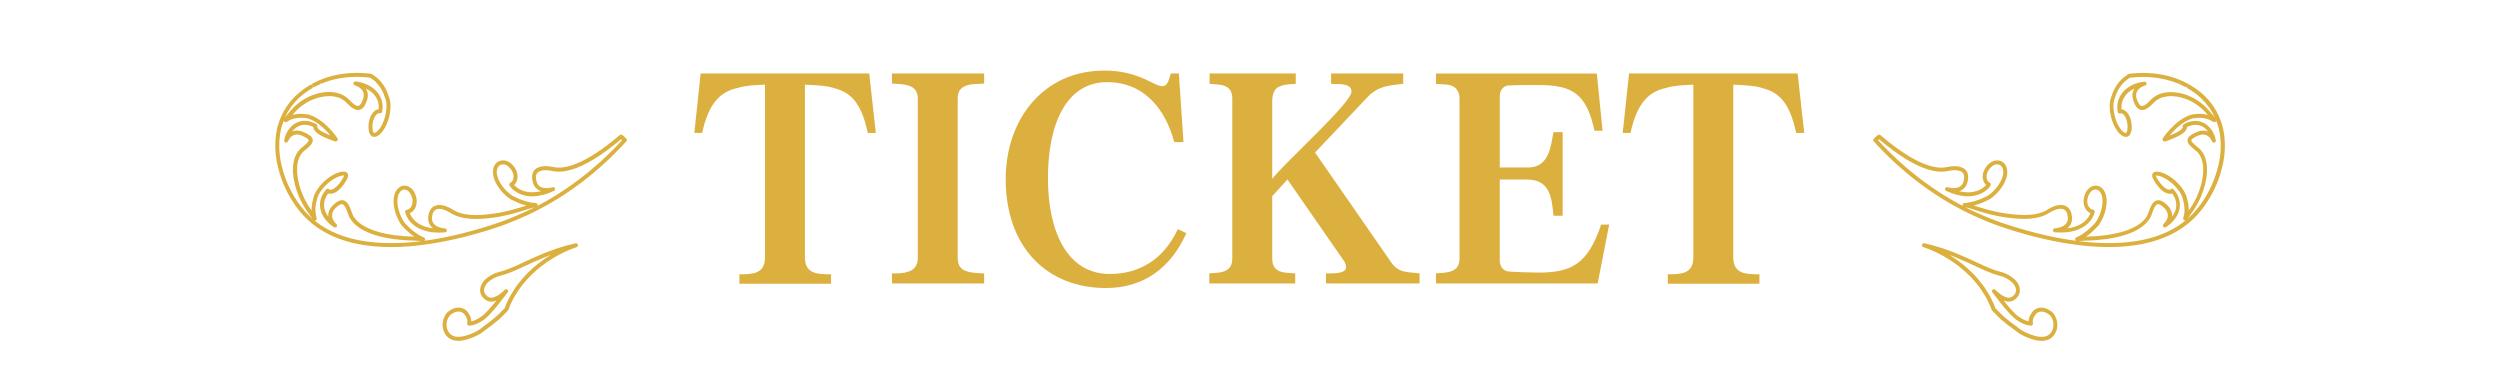 <?xml version="1.0" encoding="utf-8"?>
<!-- Generator: Adobe Illustrator 26.0.3, SVG Export Plug-In . SVG Version: 6.00 Build 0)  -->
<svg version="1.1" xmlns="http://www.w3.org/2000/svg" xmlns:xlink="http://www.w3.org/1999/xlink" x="0px" y="0px"
	 viewBox="0 0 631 93.77" style="enable-background:new 0 0 631 93.77;" xml:space="preserve">
<style type="text/css">
	.st0{opacity:0.44;fill:#1A1A1A;}
	.st1{fill:#DCB03E;}
	.st2{fill:#E0B852;}
</style>
<g id="レイヤー_1">
</g>
<g id="レイヤー_2">
	<g>
		<g>
			<path class="st1" d="M532.25,62.36c-3.09,0-6.4-0.27-9.98-0.82l-1.19-0.19c-3.21-0.54-6.47-1.28-9.96-2.25
				c-1.55-0.44-3.07-0.88-4.55-1.38l-2.22-0.74l-2.21-0.84c-3.23-1.29-6.02-2.6-8.54-4.01l-0.27-0.14c-0.27-0.14-0.54-0.29-0.8-0.45
				c-2.79-1.58-5.64-3.47-8.47-5.62c-4-3.05-7.74-6.49-11.12-10.23c-0.18-0.21-0.17-0.52,0.04-0.71l0.96-0.87
				c0.17-0.16,0.44-0.17,0.63-0.04l0.1,0.07c4.72,4.05,8.85,6.62,12.3,7.68c1.7,0.52,3.15,0.63,4.44,0.35
				c1.46-0.32,2.67-0.31,3.61,0.04c0.24,0.09,0.41,0.15,0.57,0.25c0.62,0.37,1.59,1.33,1,3.53c-0.11,0.42-0.27,0.79-0.49,1.11
				c-0.38,0.56-0.93,0.96-1.62,1.17c0.7,0.16,1.38,0.25,2.03,0.26c1.09,0.05,2.1-0.15,3.06-0.58c0.48-0.22,0.92-0.51,1.3-0.84
				c0.1-0.09,0.2-0.18,0.28-0.26c0.05-0.06,0.1-0.11,0.15-0.16c-0.34-0.3-0.68-0.8-0.82-1.56c-0.35-2.02,1.21-3.86,2.47-4.41
				c0.77-0.33,1.63-0.32,2.31,0.04c0.49,0.26,1.12,0.82,1.33,1.99c0.34,1.92-0.86,3.89-1.61,4.9c-1.08,1.45-2.48,2.56-3.24,2.87
				c-0.16,0.06-0.34,0.15-0.56,0.25c-0.29,0.14-0.63,0.3-1.05,0.47c-0.63,0.25-1.27,0.46-1.93,0.62c1.24,0.44,2.39,0.75,3.51,1.06
				l0.73,0.2c0.32,0.07,0.67,0.15,1,0.22c0.98,0.22,1.91,0.43,2.79,0.53c2.4,0.35,4.5,0.47,6.1,0.34c1.84-0.14,3.27-0.56,4.36-1.26
				c0.37-0.24,0.74-0.44,1.1-0.61c1.08-0.52,2.05-0.71,2.88-0.58c0.16,0.03,0.32,0.07,0.47,0.12c0.79,0.3,1.67,1.01,1.84,2.86
				c0.04,0.43,0.02,0.84-0.08,1.21c-0.17,0.66-0.55,1.23-1.11,1.67c2.45-0.3,3.87-1.23,4.67-2.03c0.68-0.68,1.01-1.36,1.17-1.79
				c-0.42-0.16-0.9-0.51-1.29-1.18c-1-1.76-0.18-4.03,0.8-4.99c0.28-0.27,0.59-0.47,0.93-0.61c1.18-0.47,2.39,0.02,3.08,1.25
				c0.29,0.51,0.47,1.12,0.54,1.81c0.1,0.98-0.02,2.13-0.35,3.32c-0.5,1.78-1.39,3.31-1.99,3.84c-0.12,0.11-0.26,0.25-0.42,0.42
				c-0.31,0.32-0.75,0.76-1.32,1.25c-0.35,0.29-0.71,0.56-1.08,0.82c7.44-0.17,11.31-1.75,13.25-3.05c1-0.68,1.7-1.41,2.14-2.21
				c0.14-0.26,0.25-0.52,0.34-0.79c0.19-0.59,0.38-1.07,0.56-1.47c0.42-0.9,0.88-1.41,1.45-1.6c1.05-0.36,2.12,0.54,2.83,1.25
				c0.3,0.3,0.54,0.61,0.72,0.94c0.33,0.58,0.46,1.22,0.41,1.87c0.38-0.5,0.62-0.97,0.77-1.36c0.33-0.92,0.38-1.78,0.17-2.61
				c-0.19-0.77-0.52-1.31-0.75-1.64c-0.06-0.09-0.12-0.17-0.18-0.24c-0.01,0-0.02,0.01-0.04,0.01c-0.41,0.14-0.89,0.1-1.43-0.11
				c-0.7-0.27-1.41-0.85-2.12-1.73c-0.48-0.6-0.94-1.29-1.17-1.77c-0.12-0.24-0.5-1-0.07-1.53c0.42-0.53,1.29-0.39,1.91-0.24
				c0.51,0.13,1.06,0.36,1.63,0.67c0.92,0.5,1.86,1.21,2.63,2c1.26,1.24,2.13,2.73,2.31,3.5c0.03,0.14,0.07,0.28,0.12,0.46
				c0.15,0.54,0.38,1.37,0.42,2.47c0.01,0.19,0.01,0.39,0,0.59c1.46-1.98,2.52-4.21,3.17-6.68c0.51-1.97,0.63-3.78,0.36-5.21
				c-0.24-1.42-0.82-2.5-1.73-3.22c-1.3-1.04-2.21-1.84-2.09-2.75c0.09-0.69,0.73-1.25,2.2-1.91c1.25-0.56,2.24-0.47,2.97-0.17
				c-0.27-0.37-0.59-0.7-0.96-0.99c-0.78-0.51-1.51-0.75-2.29-0.7c-0.58,0.02-1.14,0.15-1.72,0.39c-0.13,0.06-0.25,0.11-0.34,0.16
				c0,0.01,0,0.01,0,0.02c-0.02,0.38-0.22,0.78-0.59,1.17c-0.61,0.63-1.5,1.07-2.28,1.42c-0.54,0.23-1.03,0.43-1.41,0.59l-0.68,0.27
				c-0.46,0.18-0.83,0.33-1.09-0.03c-0.27-0.37-0.08-0.61,0.62-1.53c0.51-0.65,1.87-2.28,3.46-3.44c0.68-0.5,1.41-0.93,2.11-1.24
				c0.61-0.27,1.18-0.44,1.62-0.47c0.11,0,0.23-0.02,0.36-0.03c0.32-0.03,0.75-0.07,1.26-0.06c0.43,0.02,0.85,0.07,1.28,0.15
				c0.19,0.04,0.38,0.08,0.58,0.13c-1.51-1.85-3.36-3.21-5.41-4c-1.62-0.62-3.3-0.86-4.84-0.7c-0.87,0.15-1.44,0.31-1.92,0.55
				c-0.58,0.3-1.03,0.62-1.4,1.01c-1.41,1.5-2.41,2.06-3.32,1.86c-0.81-0.18-1.42-0.93-1.9-2.37c-0.44-1.33-0.17-2.32,0.3-3.03
				c-0.6,0.29-1.08,0.61-1.44,0.9c-0.73,0.6-1.26,1.36-1.6,2.26c-0.19,0.59-0.27,1.21-0.24,1.84c0.01,0.1,0.01,0.19,0.02,0.27
				c0.01,0,0.01,0,0.02,0c0.5,0.04,0.94,0.28,1.35,0.74c1.21,1.35,1.32,3.62,1.1,4.74c-0.2,0.97-0.66,1.31-1.02,1.42
				c-0.56,0.18-1.19-0.06-1.89-0.71c-1-0.97-1.86-2.69-2.27-4.51c-0.41-1.72-0.35-3.46-0.09-4.22c0.04-0.1,0.07-0.22,0.12-0.36
				c0.1-0.32,0.23-0.72,0.43-1.22c0.26-0.66,0.7-1.65,1.53-2.67c0.07-0.09,0.41-0.48,0.78-0.85c0.2-0.2,0.41-0.37,0.58-0.5
				l0.99-0.72c0.06-0.04,0.13-0.07,0.2-0.09c0.43-0.08,0.83-0.12,1.21-0.14c3.33-0.3,6.71,0.03,9.75,0.95
				c0.67,0.21,1.35,0.46,2.1,0.78c0,0,0.1,0.04,0.1,0.04c0.62,0.27,1.26,0.58,1.88,0.93c0,0,0.17,0.09,0.17,0.09
				c0.59,0.34,1.17,0.7,1.71,1.08l0.18,0.12c0.63,0.46,1.17,0.89,1.65,1.33c0.43,0.39,0.83,0.79,1.25,1.26l0.12,0.14
				c0.37,0.42,0.69,0.83,0.99,1.25l0.22,0.33c0.22,0.33,0.43,0.66,0.62,0.99l0.07,0.11c0.04,0.06,0.08,0.12,0.11,0.18
				c0.02,0.03,0.03,0.07,0.04,0.1c0.55,1.02,1,2.09,1.33,3.18c0.12,0.36,0.24,0.73,0.3,1.13c0.67,3.05,0.59,6.41-0.24,9.7
				c-0.74,3.03-1.94,5.87-3.58,8.44c-0.86,1.44-1.92,2.71-2.74,3.64c-0.95,0.98-2.09,2.1-3.43,3.01c-0.31,0.25-0.67,0.47-0.97,0.65
				c-2.54,1.63-5.63,2.84-9.18,3.58C538.22,62.09,535.35,62.36,532.25,62.36z M524.64,60.87c6.09,0.75,11.37,0.65,16.08-0.3
				c3.42-0.71,6.4-1.88,8.85-3.45c0.29-0.17,0.61-0.38,0.91-0.61c0.4-0.27,0.78-0.56,1.14-0.86c-0.09,0.02-0.19,0.01-0.28-0.03
				c-0.23-0.1-0.36-0.33-0.29-0.57c0.13-0.44,0.23-0.88,0.24-0.98c0.03-0.26,0.06-0.53,0.07-0.78c0.01-0.25,0.01-0.49,0-0.71
				c-0.04-0.99-0.24-1.71-0.39-2.24c-0.06-0.21-0.11-0.39-0.13-0.53c-0.12-0.53-0.9-1.88-2.04-2.99c-0.71-0.73-1.56-1.37-2.4-1.83
				c-0.5-0.27-0.97-0.46-1.4-0.58c-0.57-0.14-0.81-0.11-0.88-0.09c0.02,0.03,0.05,0.17,0.19,0.45c0.17,0.34,0.55,0.96,1.05,1.58
				c0.6,0.74,1.17,1.22,1.7,1.42c0.41,0.16,0.64,0.13,0.74,0.1c0.06-0.15,0.18-0.23,0.34-0.27c0.17-0.04,0.32,0.05,0.43,0.16
				c0,0,0.07,0.06,0.18,0.19c0.1,0.12,0.24,0.29,0.4,0.52c0.28,0.4,0.67,1.04,0.9,1.97c0.26,1.01,0.2,2.09-0.2,3.2
				c-0.4,1.01-1.28,2.46-3.17,3.7c-0.22,0.14-0.52,0.09-0.67-0.12c-0.16-0.21-0.12-0.51,0.08-0.68c0.01,0,0.15-0.13,0.32-0.35
				c0.28-0.35,0.47-0.67,0.6-0.98c0.24-0.67,0.19-1.33-0.14-1.93c-0.14-0.25-0.32-0.49-0.56-0.72c-0.8-0.8-1.41-1.14-1.79-1.01
				c-0.28,0.1-0.58,0.46-0.86,1.08c-0.17,0.36-0.34,0.8-0.52,1.35c-0.1,0.33-0.24,0.66-0.42,0.97c-0.52,0.94-1.32,1.78-2.46,2.56
				c-2.08,1.39-6.19,3.08-13.98,3.22c-0.48,0.05-1,0.09-1.53,0.13L524.64,60.87z M496.05,52.32c1.96,1,4.08,1.95,6.44,2.89
				l2.18,0.83l2.2,0.73c1.47,0.49,2.97,0.92,4.51,1.36c3.46,0.97,6.68,1.7,9.85,2.23l1.19,0.19c0.52,0.08,1.04,0.15,1.56,0.22
				c-0.09-0.06-0.17-0.15-0.2-0.26c-0.06-0.24,0-0.47,0.22-0.57c0.45-0.2,0.89-0.42,0.99-0.48c0.7-0.4,1.33-0.84,1.92-1.34
				c0.54-0.45,0.93-0.85,1.25-1.18c0.19-0.19,0.34-0.35,0.48-0.47c0.4-0.36,1.22-1.69,1.69-3.36c0.3-1.07,0.41-2.09,0.32-2.95
				c-0.06-0.56-0.2-1.03-0.42-1.42c-0.45-0.8-1.12-1.09-1.84-0.81c-0.21,0.09-0.42,0.22-0.6,0.4c-0.6,0.59-1.43,2.36-0.63,3.78
				c0.46,0.79,1.01,0.77,1.02,0.79c0.15,0.02,0.29,0.06,0.39,0.17c0.1,0.11,0.15,0.26,0.13,0.4c-0.01,0.06-0.22,1.44-1.59,2.81
				c-1.08,1.09-3.15,2.39-6.88,2.42c-0.07,0-0.15,0-0.22-0.01l-0.15-0.01c-0.4,0-0.8-0.01-1.24-0.05c-0.26-0.02-0.46-0.24-0.46-0.51
				s0.22-0.48,0.48-0.49c0.01,0,0.95-0.04,1.83-0.44c0.76-0.35,1.24-0.85,1.4-1.51c0.07-0.26,0.08-0.56,0.05-0.87
				c-0.1-1.08-0.48-1.75-1.13-2c-0.14-0.05-0.24-0.07-0.35-0.09c-0.61-0.09-1.4,0.07-2.29,0.5c-0.32,0.15-0.66,0.34-0.99,0.55
				c-1.23,0.8-2.81,1.26-4.82,1.42c-1.67,0.14-3.85,0.02-6.31-0.35c-0.92-0.11-1.87-0.32-2.88-0.55c-0.33-0.08-0.67-0.15-1.02-0.23
				l-0.76-0.21c-1.2-0.33-2.44-0.67-3.75-1.14l-0.63-0.17C496.71,52.5,496.38,52.41,496.05,52.32z M556.03,33.95
				c-0.41,0-0.85,0.11-1.33,0.32c-1.36,0.61-1.6,0.96-1.62,1.12c-0.05,0.42,1.15,1.38,1.72,1.84c1.12,0.88,1.82,2.17,2.1,3.83
				c0.3,1.58,0.18,3.49-0.38,5.64c-0.72,2.69-1.89,5.12-3.48,7.21c-0.25,0.44-0.58,0.88-0.9,1.3c0.6-0.53,1.14-1.08,1.63-1.58
				c0.78-0.89,1.8-2.1,2.63-3.49c1.58-2.49,2.74-5.23,3.46-8.16c0.79-3.15,0.87-6.35,0.23-9.26c0-0.01,0-0.02-0.01-0.03
				c-0.05-0.33-0.15-0.66-0.27-0.99c-0.13-0.43-0.28-0.85-0.44-1.26c-0.01,0.07-0.04,0.14-0.09,0.2c-0.16,0.2-0.42,0.26-0.63,0.13
				c-0.38-0.24-0.76-0.44-0.85-0.48c-0.44-0.22-0.91-0.33-1.37-0.42c-0.38-0.07-0.75-0.12-1.13-0.13c-0.45-0.01-0.83,0.03-1.13,0.06
				c-0.16,0.02-0.3,0.03-0.41,0.03c-0.1,0.01-0.54,0.06-1.26,0.39c-0.62,0.28-1.31,0.68-1.93,1.14c-1.24,0.9-2.33,2.11-2.95,2.85
				c0.31-0.13,0.67-0.27,1.05-0.44c0.69-0.31,1.47-0.69,1.96-1.19c0.26-0.28,0.31-0.45,0.32-0.51c-0.05-0.09-0.08-0.2-0.06-0.31
				c0.02-0.15,0.1-0.29,0.23-0.37c0.01-0.01,0.3-0.19,0.79-0.4c0.69-0.29,1.37-0.44,2.06-0.47c1-0.04,1.93,0.23,2.93,0.89
				c0.89,0.71,1.99,1.96,2.38,4.01c0.05,0.25-0.1,0.5-0.35,0.57s-0.51-0.06-0.6-0.29c-0.01-0.01-0.08-0.19-0.22-0.43
				c-0.18-0.29-0.35-0.58-0.65-0.79C557.01,34.12,556.55,33.95,556.03,33.95z M474.01,35.39c3.25,3.55,6.84,6.83,10.65,9.74
				c2.79,2.12,5.61,3.99,8.37,5.55c0.26,0.16,0.51,0.29,0.77,0.43l0.28,0.15c0.44,0.25,0.89,0.49,1.35,0.74
				c-0.06-0.09-0.09-0.19-0.08-0.3c0.02-0.25,0.19-0.45,0.44-0.46c0.46-0.02,0.93-0.09,1.07-0.11c1.01-0.18,1.94-0.45,2.87-0.81
				c0.39-0.16,0.72-0.32,1-0.45c0.25-0.12,0.46-0.22,0.63-0.28c0.52-0.21,1.78-1.17,2.8-2.54c1.11-1.49,1.63-2.99,1.43-4.12
				c-0.11-0.61-0.4-1.06-0.82-1.28c-0.41-0.22-0.95-0.22-1.44-0.01c-0.82,0.36-2.15,1.78-1.88,3.32c0.17,0.92,0.69,1.12,0.71,1.12
				c0.14,0.05,0.25,0.16,0.3,0.29c0.05,0.13,0.05,0.29-0.02,0.42c0,0-0.05,0.09-0.15,0.24c-0.09,0.13-0.23,0.31-0.43,0.52
				c-0.1,0.1-0.21,0.21-0.34,0.32c-0.45,0.4-0.97,0.73-1.54,1c-1.11,0.5-2.29,0.72-3.51,0.67c-1.6-0.03-3.37-0.49-5.25-1.36
				c-0.25-0.11-0.36-0.4-0.25-0.65c0.11-0.25,0.4-0.37,0.64-0.27c0.01,0,0.21,0.07,0.52,0.13c0.46,0.08,0.91,0.1,1.31,0.07
				c0.83-0.07,1.44-0.38,1.82-0.92c0.15-0.22,0.27-0.49,0.35-0.8c0.32-1.19,0.13-2.01-0.56-2.42c-0.08-0.05-0.19-0.09-0.3-0.13
				c-0.83-0.31-1.88-0.31-3.14-0.03c-1.46,0.32-3.07,0.2-4.94-0.37c-3.52-1.08-7.69-3.65-12.38-7.64L474.01,35.39z M537.55,19.62
				l-0.84,0.61c-0.17,0.13-0.34,0.26-0.5,0.42c-0.33,0.34-0.65,0.69-0.72,0.78c-0.75,0.93-1.15,1.82-1.38,2.42
				c-0.19,0.48-0.31,0.86-0.41,1.16c-0.05,0.15-0.09,0.27-0.12,0.38c-0.18,0.52-0.26,2.05,0.12,3.67c0.37,1.64,1.13,3.18,1.99,4.01
				c0.45,0.42,0.75,0.53,0.89,0.48c0.1-0.03,0.26-0.23,0.35-0.67c0.15-0.75,0.13-2.77-0.87-3.88c-0.31-0.35-0.54-0.4-0.68-0.41
				c-0.09,0-0.13,0.01-0.13,0.01c-0.13,0.08-0.28,0.08-0.43,0.02c-0.14-0.06-0.24-0.19-0.28-0.34c-0.01-0.04-0.1-0.37-0.12-0.91
				c-0.04-0.75,0.06-1.49,0.29-2.21c0.4-1.09,1.04-2,1.91-2.71c0.89-0.72,2.4-1.62,4.62-1.84c0.27-0.03,0.5,0.15,0.54,0.41
				c0.05,0.26-0.11,0.51-0.36,0.57c-0.01,0-0.21,0.06-0.49,0.17c-0.38,0.15-0.7,0.35-0.96,0.6c-0.8,0.72-1.01,1.59-0.64,2.68
				c0.34,1.02,0.75,1.62,1.17,1.71c0.5,0.1,1.3-0.42,2.38-1.57c0.45-0.48,0.98-0.86,1.67-1.22c0.72-0.36,1.5-0.53,2.24-0.65
				c1.73-0.18,3.57,0.08,5.34,0.75c2.33,0.9,4.4,2.46,6,4.52c0.28,0.25,0.53,0.59,0.77,0.93c0.06,0.08,0.11,0.16,0.17,0.23
				c-0.18-0.39-0.37-0.78-0.58-1.16c-0.01-0.03-0.03-0.05-0.04-0.08c-0.01-0.01-0.02-0.03-0.03-0.04c-0.03-0.05-0.07-0.1-0.1-0.16
				c-0.18-0.32-0.38-0.63-0.58-0.93l-0.21-0.31c-0.28-0.39-0.58-0.77-0.93-1.17l-0.07-0.08c-0.44-0.49-0.81-0.87-1.16-1.19
				c-0.5-0.46-1.01-0.87-1.61-1.3c0,0-0.16-0.11-0.17-0.11c-0.51-0.36-1.06-0.71-1.62-1.03l0.08-0.53l-0.24,0.44
				c-0.6-0.33-1.2-0.63-1.8-0.88l0.1-0.5l-0.2,0.46c-0.72-0.31-1.37-0.55-1.98-0.73c-2.94-0.9-6.19-1.21-9.42-0.92
				C538.21,19.53,537.89,19.56,537.55,19.62z M551.02,32.14C551.02,32.14,551.02,32.14,551.02,32.14S551.02,32.14,551.02,32.14z
				 M551.02,32.14C551.02,32.14,551.02,32.14,551.02,32.14C551.02,32.14,551.02,32.14,551.02,32.14z M551.02,32.14
				C551.02,32.14,551.02,32.14,551.02,32.14S551.02,32.14,551.02,32.14z"/>
			<path class="st1" d="M515.32,86.03c-0.65,0-1.37-0.11-2.16-0.33c-1.81-0.54-3.43-1.39-4.04-1.92c-0.22-0.2-0.55-0.43-0.98-0.74
				c-0.75-0.54-1.77-1.29-3.02-2.36l-0.88-0.84c-0.22-0.22-0.43-0.43-0.57-0.59c-0.17-0.19-0.37-0.37-0.56-0.56l-0.26-0.25
				c-0.05-0.05-0.09-0.11-0.12-0.18l-0.42-1.08c-0.21-0.49-0.46-0.97-0.7-1.46c-0.12-0.23-0.23-0.46-0.35-0.69
				c-0.39-0.65-0.82-1.33-1.25-1.99c-1.03-1.42-2.03-2.59-3.03-3.56c-1.58-1.57-3.4-3-5.41-4.23c-2.05-1.25-4.11-2.22-6.11-2.88
				c-0.25-0.08-0.4-0.35-0.33-0.61c0.07-0.26,0.33-0.41,0.59-0.36l0.11,0.03c3.26,0.71,6.01,1.74,8.04,2.56
				c2.33,0.95,4.29,1.87,5.91,2.64c1.63,0.75,3.36,1.51,4.94,1.92c0.4,0.1,0.92,0.24,1.41,0.45c0.47,0.21,0.89,0.43,1.24,0.66
				c0.92,0.59,1.51,1.15,1.86,1.74c0.95,1.49,0.77,2.98-0.5,4.06c-1.05,0.91-2.16,0.74-3.01,0.4c0.51,0.68,1.03,1.27,1.55,1.86
				c0.47,0.57,0.95,1.08,1.44,1.53c0.47,0.44,0.9,0.77,1.24,0.96c0.9,0.57,1.6,0.79,1.93,0.87c0.05,0.01,0.1,0.03,0.15,0.04
				c0-0.04,0-0.09,0-0.13c0.03-0.65,0.24-1.25,0.62-1.77c0.51-0.99,1.43-1.57,2.55-1.57c0.47-0.02,0.97,0.1,1.45,0.3
				c0.23,0.1,0.45,0.22,0.65,0.35c0.16,0.09,0.32,0.19,0.47,0.3c0.75,0.57,1.31,1.63,1.46,2.79c0.16,1.24-0.16,2.41-0.88,3.3
				C517.65,85.58,516.63,86.03,515.32,86.03z M503.63,77.8l0.17,0.16c0.21,0.2,0.42,0.4,0.62,0.62c0.14,0.15,0.33,0.35,0.52,0.54
				l0.85,0.81c1.2,1.03,2.21,1.76,2.94,2.29c0.46,0.33,0.81,0.59,1.05,0.8c0.54,0.47,2.05,1.24,3.66,1.71
				c1.97,0.56,3.34,0.34,4.16-0.68c0.55-0.68,0.79-1.59,0.67-2.55c-0.11-0.88-0.53-1.71-1.07-2.11c0,0-0.01-0.01-0.02-0.01
				c-0.11-0.09-0.23-0.16-0.38-0.24c-0.18-0.12-0.34-0.21-0.51-0.28c-0.35-0.15-0.71-0.22-1.04-0.22c-0.52,0-1.24,0.2-1.71,1.1
				c-0.3,0.42-0.45,0.84-0.47,1.29c-0.02,0.31,0.04,0.51,0.04,0.51c0.04,0.15,0.01,0.31-0.08,0.43c-0.09,0.12-0.23,0.2-0.38,0.21
				c-0.04,0-0.41,0.01-0.98-0.13c-0.48-0.12-1.25-0.38-2.2-0.98c-0.4-0.22-0.88-0.59-1.41-1.09c-0.52-0.48-1.03-1.02-1.52-1.61
				c-0.57-0.64-1.14-1.29-1.7-2.05c-0.6-0.74-1.25-1.58-1.96-2.52c-0.16-0.21-0.13-0.5,0.06-0.67c0.19-0.17,0.49-0.17,0.68,0.01
				l0.5,0.47c0.38,0.35,0.77,0.66,1.16,0.9c1.12,0.66,1.99,0.92,2.83,0.2c1.1-0.94,0.77-2.03,0.29-2.78
				c-0.28-0.47-0.77-0.92-1.55-1.42c-0.31-0.2-0.68-0.39-1.1-0.58c-0.42-0.17-0.89-0.3-1.26-0.4c-1.66-0.43-3.44-1.21-5.12-1.99
				c-1.61-0.77-3.56-1.67-5.86-2.62c-0.48-0.19-0.99-0.4-1.55-0.61c0.05,0.03,0.09,0.06,0.14,0.08c2.08,1.28,3.96,2.75,5.59,4.37
				c1.04,1.01,2.07,2.22,3.15,3.7c0.46,0.7,0.89,1.39,1.31,2.09c0.13,0.26,0.24,0.48,0.36,0.71c0.26,0.51,0.52,1.01,0.74,1.54
				L503.63,77.8z"/>
		</g>
		<g>
			<path class="st1" d="M98.75,62.36c-3.1,0-5.98-0.27-8.67-0.82c-3.55-0.74-6.64-1.95-9.19-3.59c-0.29-0.17-0.65-0.4-0.99-0.66
				c-1.32-0.89-2.45-2.01-3.39-2.97c-0.84-0.95-1.89-2.22-2.77-3.67c-1.63-2.56-2.83-5.4-3.57-8.43c-0.83-3.29-0.91-6.64-0.24-9.7
				c0.06-0.4,0.18-0.77,0.3-1.14c0.33-1.08,0.77-2.15,1.33-3.17c0.01-0.03,0.02-0.07,0.04-0.1c0.03-0.06,0.07-0.12,0.11-0.19
				l0.07-0.1c0.19-0.34,0.4-0.67,0.62-0.99l0.08-0.12c0.05-0.07,0.1-0.14,0.15-0.22c0.29-0.41,0.61-0.82,0.99-1.25l0.08-0.09
				c0.46-0.52,0.85-0.92,1.24-1.27c0.53-0.48,1.07-0.91,1.7-1.37l0.11-0.08c0.6-0.42,1.17-0.79,1.77-1.13l0.41,0.34l-0.24-0.44
				c0.62-0.35,1.26-0.66,1.88-0.93c0,0,0.1-0.04,0.1-0.04c0.76-0.32,1.43-0.57,2.07-0.77c3.07-0.93,6.45-1.26,9.8-0.96
				c0.36,0.01,0.76,0.06,1.19,0.14c0.07,0.01,0.14,0.04,0.2,0.09l0.94,0.67c0.23,0.17,0.44,0.34,0.64,0.54
				c0.36,0.37,0.7,0.76,0.78,0.86c0.83,1.02,1.27,2.01,1.53,2.67c0.19,0.5,0.32,0.9,0.42,1.22c0.04,0.14,0.08,0.26,0.12,0.36
				c0.26,0.77,0.32,2.51-0.09,4.23c-0.41,1.81-1.27,3.53-2.26,4.5c-0.7,0.66-1.33,0.9-1.89,0.72c-0.36-0.12-0.83-0.45-1.02-1.42
				c-0.22-1.12-0.11-3.4,1.1-4.75c0.41-0.46,0.85-0.7,1.35-0.74c0.01,0,0.01,0,0.02,0c0.01-0.08,0.02-0.17,0.02-0.27
				c0.03-0.63-0.05-1.25-0.25-1.86c-0.33-0.88-0.86-1.64-1.59-2.24c-0.36-0.29-0.83-0.61-1.43-0.89c0.47,0.7,0.74,1.7,0.3,3.03
				c-0.48,1.44-1.09,2.19-1.9,2.37c-0.92,0.2-1.91-0.36-3.33-1.86c-0.37-0.39-0.81-0.71-1.4-1.01c-0.48-0.24-1.05-0.4-1.95-0.55
				c-1.51-0.16-3.19,0.09-4.81,0.7c-2.08,0.8-3.94,2.18-5.4,3.99c0.19-0.05,0.38-0.09,0.57-0.12c0.44-0.08,0.85-0.13,1.28-0.15
				c0.52-0.02,0.96,0.03,1.28,0.06c0.14,0.01,0.25,0.02,0.34,0.03c0.46,0.03,1.03,0.2,1.64,0.47c0.69,0.31,1.43,0.74,2.11,1.25
				c1.59,1.15,2.95,2.79,3.46,3.43c0.71,0.92,0.9,1.16,0.63,1.53c-0.26,0.35-0.63,0.21-1.09,0.03l-0.68-0.27
				c-0.39-0.16-0.88-0.35-1.41-0.58c-0.79-0.35-1.67-0.79-2.28-1.42c-0.38-0.4-0.58-0.8-0.6-1.18c0-0.01,0-0.01,0-0.02
				c-0.09-0.05-0.21-0.1-0.34-0.16c-0.58-0.24-1.14-0.37-1.71-0.39c-0.78-0.05-1.52,0.19-2.34,0.73c-0.35,0.28-0.66,0.61-0.93,0.96
				c0.72-0.3,1.71-0.4,2.98,0.17c1.47,0.66,2.11,1.21,2.2,1.91c0.12,0.91-0.79,1.71-2.09,2.75c-0.92,0.73-1.5,1.81-1.73,3.21
				c-0.27,1.44-0.15,3.24,0.36,5.22c0.66,2.48,1.73,4.72,3.17,6.67c0-0.21,0-0.4,0.01-0.59c0.04-1.1,0.27-1.93,0.42-2.47
				c0.05-0.18,0.09-0.32,0.11-0.44c0.18-0.79,1.05-2.28,2.32-3.53c0.77-0.78,1.7-1.49,2.62-1.99c0.57-0.31,1.12-0.54,1.62-0.67
				c0.63-0.15,1.49-0.29,1.92,0.24c0.43,0.53,0.05,1.29-0.07,1.54c-0.23,0.47-0.69,1.16-1.16,1.76c-0.71,0.88-1.43,1.47-2.13,1.74
				c-0.54,0.21-1.02,0.25-1.42,0.11c-0.01,0-0.03-0.01-0.04-0.01c-0.06,0.07-0.12,0.15-0.18,0.24c-0.23,0.33-0.56,0.87-0.75,1.63
				c-0.22,0.83-0.16,1.69,0.17,2.63c0.15,0.38,0.39,0.85,0.77,1.35c-0.06-0.65,0.08-1.28,0.41-1.87c0.18-0.33,0.42-0.64,0.72-0.94
				c0.71-0.71,1.77-1.62,2.83-1.25c0.57,0.2,1.03,0.71,1.45,1.6c0.18,0.4,0.37,0.88,0.56,1.47c0.09,0.28,0.2,0.54,0.34,0.8
				c0.44,0.8,1.14,1.53,2.14,2.21c1.94,1.3,5.82,2.88,13.24,3.04c-0.38-0.26-0.73-0.53-1.08-0.82c-0.58-0.48-1.01-0.92-1.32-1.24
				c-0.17-0.17-0.3-0.31-0.42-0.41c-0.6-0.54-1.5-2.07-2-3.85c-0.33-1.19-0.45-2.34-0.35-3.32c0.07-0.69,0.25-1.3,0.54-1.81
				c0.7-1.23,1.91-1.72,3.08-1.25c0.34,0.14,0.65,0.34,0.93,0.61c0.98,0.96,1.8,3.23,0.8,4.99c-0.39,0.67-0.87,1.02-1.29,1.18
				c0.16,0.43,0.49,1.11,1.17,1.79c0.8,0.8,2.22,1.74,4.67,2.03c-0.56-0.44-0.94-1.01-1.11-1.67c-0.1-0.38-0.12-0.79-0.08-1.22
				c0.17-1.84,1.05-2.56,1.76-2.83l0.21,0.46l-0.11-0.49c0.13-0.05,0.29-0.08,0.45-0.11c0.83-0.13,1.79,0.06,2.88,0.58
				c0.36,0.17,0.72,0.38,1.09,0.61c1.1,0.71,2.52,1.12,4.37,1.27c1.6,0.13,3.7,0.01,6.08-0.34c0.89-0.1,1.82-0.31,2.8-0.54
				c0.33-0.08,0.68-0.15,1.03-0.23l0.71-0.19c1.13-0.31,2.29-0.63,3.5-1.06c-0.66-0.17-1.29-0.37-1.92-0.62
				c-0.42-0.18-0.77-0.34-1.06-0.48c-0.22-0.11-0.41-0.19-0.55-0.25c-0.77-0.31-2.16-1.42-3.24-2.88c-0.75-1.01-1.96-2.98-1.61-4.9
				c0.21-1.17,0.84-1.73,1.33-1.99c0.68-0.36,1.54-0.38,2.31-0.04c1.26,0.55,2.82,2.39,2.47,4.41c-0.14,0.77-0.48,1.26-0.82,1.56
				c0.04,0.05,0.09,0.11,0.15,0.16c0.08,0.08,0.17,0.17,0.28,0.26c0.38,0.33,0.81,0.61,1.3,0.84c0.96,0.43,1.98,0.63,3.05,0.58
				c0.65-0.01,1.33-0.1,2.04-0.26c-0.68-0.22-1.23-0.62-1.62-1.17c-0.22-0.32-0.39-0.7-0.5-1.12c-0.59-2.19,0.38-3.15,1.01-3.53
				c0.15-0.09,0.32-0.16,0.47-0.21c1.01-0.38,2.23-0.39,3.69-0.07c1.29,0.28,2.74,0.17,4.44-0.35c3.45-1.06,7.57-3.63,12.27-7.65
				l0.13-0.1c0.19-0.14,0.45-0.12,0.63,0.03l0.96,0.87c0.2,0.18,0.22,0.5,0.03,0.71c-3.39,3.74-7.13,7.18-11.12,10.23
				c-2.83,2.15-5.68,4.04-8.48,5.63c-0.25,0.15-0.52,0.3-0.79,0.44l-0.27,0.14c-2.52,1.41-5.31,2.72-8.53,4l-2.19,0.84l-2.24,0.75
				c-1.48,0.5-3,0.93-4.55,1.37c-3.5,0.98-6.76,1.71-9.96,2.25l-1.19,0.19C105.16,62.09,101.84,62.36,98.75,62.36z M79.41,55.68
				c0.34,0.28,0.7,0.55,1.07,0.81c0.32,0.25,0.65,0.45,0.92,0.62c2.46,1.58,5.44,2.74,8.87,3.46c4.71,0.95,9.99,1.05,16.09,0.3
				l-0.15-0.01c-0.53-0.04-1.05-0.08-1.57-0.13c-7.75-0.14-11.85-1.83-13.93-3.22c-1.14-0.78-1.94-1.62-2.46-2.56
				c-0.17-0.31-0.31-0.64-0.42-0.98c-0.18-0.55-0.35-0.99-0.52-1.35c-0.29-0.62-0.58-0.98-0.86-1.08c-0.39-0.13-0.99,0.21-1.79,1.01
				c-0.23,0.23-0.42,0.47-0.56,0.72c-0.34,0.6-0.38,1.26-0.14,1.95c0.16,0.4,0.41,0.74,0.59,0.96c0.18,0.23,0.32,0.35,0.32,0.35
				c0.23,0.15,0.27,0.45,0.12,0.68s-0.48,0.28-0.71,0.13c-1.89-1.24-2.76-2.69-3.16-3.68c-0.4-1.14-0.47-2.22-0.21-3.23
				c0.23-0.92,0.62-1.56,0.9-1.96c0.16-0.23,0.3-0.4,0.4-0.52c0.11-0.13,0.18-0.19,0.18-0.19c0.12-0.11,0.29-0.16,0.45-0.13
				c0.16,0.03,0.3,0.14,0.36,0.3c0.07-0.03,0.3,0,0.71-0.16c0.54-0.21,1.11-0.69,1.71-1.43c0.49-0.62,0.88-1.24,1.05-1.58
				c0.15-0.29,0.17-0.44,0.17-0.49c-0.04,0.02-0.27-0.02-0.87,0.13c-0.42,0.11-0.89,0.31-1.39,0.58c-0.84,0.46-1.69,1.11-2.39,1.82
				c-1.15,1.12-1.92,2.47-2.05,3.02c-0.02,0.12-0.07,0.3-0.13,0.51c-0.15,0.53-0.35,1.26-0.39,2.24c-0.01,0.23-0.01,0.46,0,0.71
				c0.01,0.25,0.03,0.52,0.07,0.8c0.01,0.09,0.11,0.53,0.24,0.97c0.07,0.24-0.05,0.49-0.28,0.6C79.58,55.68,79.49,55.69,79.41,55.68
				z M102.07,47.84c-0.51,0-0.97,0.32-1.31,0.92c-0.22,0.39-0.36,0.87-0.42,1.42c-0.09,0.86,0.02,1.88,0.32,2.95
				c0.47,1.67,1.29,3,1.7,3.37c0.12,0.11,0.28,0.27,0.47,0.46c0.32,0.32,0.71,0.72,1.25,1.17c0.6,0.5,1.23,0.94,1.93,1.34
				c0.1,0.06,0.54,0.28,0.99,0.47c0.23,0.1,0.35,0.36,0.28,0.6c-0.02,0.08-0.07,0.16-0.13,0.22c0.48-0.06,0.96-0.13,1.44-0.21
				l1.18-0.19c3.17-0.53,6.39-1.26,9.85-2.23c1.54-0.44,3.04-0.87,4.5-1.36l2.22-0.74l2.17-0.83c2.35-0.94,4.47-1.89,6.42-2.88
				c-0.35,0.09-0.66,0.18-0.98,0.26l-0.67,0.18c-1.27,0.46-2.5,0.8-3.7,1.13l-0.73,0.2c-0.38,0.08-0.72,0.16-1.05,0.23
				c-1.01,0.23-1.96,0.44-2.89,0.55c-2.48,0.37-4.6,0.49-6.29,0.34c-2.01-0.16-3.59-0.62-4.83-1.42c-0.33-0.21-0.67-0.4-0.99-0.55
				c-0.88-0.42-1.67-0.6-2.29-0.5c-0.1,0.02-0.2,0.04-0.3,0.07c-0.7,0.26-1.08,0.94-1.18,2.01c-0.03,0.32-0.01,0.61,0.05,0.87
				c0.17,0.65,0.64,1.16,1.4,1.51c0.88,0.41,1.82,0.45,1.83,0.45c0.26,0.01,0.48,0.22,0.48,0.49s-0.19,0.49-0.46,0.51
				c-0.44,0.04-0.84,0.04-1.23,0.05l-0.15,0.01c-0.08,0-0.15,0.02-0.22,0.01c-3.73-0.03-5.8-1.34-6.88-2.42
				c-1.36-1.37-1.58-2.75-1.59-2.81c-0.02-0.15,0.03-0.3,0.13-0.41c0.1-0.11,0.25-0.17,0.4-0.16c0.01,0,0.55,0,1.01-0.79
				c0.8-1.41-0.03-3.18-0.63-3.78c-0.18-0.17-0.38-0.31-0.6-0.4C102.42,47.88,102.25,47.84,102.07,47.84z M71.61,30.48
				c-0.16,0.4-0.3,0.8-0.42,1.2c-0.12,0.36-0.22,0.68-0.27,1.01c0,0.01,0,0.02-0.01,0.03c-0.64,2.91-0.57,6.11,0.23,9.26
				c0.71,2.93,1.87,5.67,3.45,8.15c0.84,1.4,1.86,2.62,2.65,3.52c0.48,0.5,1.02,1.04,1.62,1.57c-0.31-0.39-0.65-0.86-0.94-1.36
				c-1.56-2.04-2.73-4.46-3.45-7.15c-0.56-2.15-0.68-4.05-0.38-5.65c0.27-1.65,0.98-2.94,2.1-3.82c0.58-0.46,1.78-1.42,1.72-1.84
				c-0.02-0.16-0.26-0.51-1.62-1.12c-1.08-0.48-1.97-0.43-2.72,0.17c-0.32,0.23-0.49,0.52-0.65,0.77c-0.16,0.28-0.23,0.46-0.24,0.47
				c-0.1,0.24-0.36,0.37-0.6,0.29c-0.25-0.07-0.4-0.32-0.35-0.57c0.38-2.05,1.48-3.3,2.34-3.99c1.04-0.69,1.97-0.98,2.98-0.92
				c0.68,0.03,1.36,0.18,2.05,0.47c0.48,0.21,0.78,0.39,0.79,0.4c0.13,0.08,0.21,0.22,0.23,0.37c0.01,0.11-0.01,0.21-0.06,0.3
				c0.01,0.07,0.06,0.24,0.32,0.52c0.48,0.5,1.26,0.88,1.96,1.19c0.38,0.16,0.73,0.31,1.05,0.44c-0.61-0.74-1.71-1.95-2.94-2.85
				c-0.62-0.46-1.31-0.86-1.93-1.14c-0.73-0.33-1.17-0.38-1.29-0.39c-0.09,0-0.22-0.02-0.38-0.03c-0.31-0.03-0.69-0.07-1.14-0.05
				c-0.37,0.02-0.74,0.06-1.12,0.13c-0.45,0.09-0.93,0.2-1.35,0.41c-0.11,0.05-0.49,0.25-0.87,0.49c-0.21,0.13-0.49,0.09-0.65-0.11
				C71.66,30.6,71.63,30.54,71.61,30.48z M126.95,41.48c-0.25,0-0.49,0.06-0.7,0.17c-0.42,0.22-0.71,0.67-0.82,1.28
				c-0.2,1.13,0.32,2.63,1.43,4.12c1.02,1.37,2.28,2.33,2.81,2.54c0.16,0.06,0.36,0.16,0.62,0.28c0.27,0.13,0.61,0.29,1,0.45
				c0.92,0.36,1.85,0.63,2.86,0.81c0.14,0.02,0.61,0.09,1.07,0.11c0.25,0.01,0.46,0.21,0.48,0.46c0.01,0.09-0.01,0.19-0.05,0.27
				c0.44-0.23,0.86-0.46,1.28-0.7l0.28-0.15c0.25-0.14,0.51-0.27,0.75-0.42c2.78-1.57,5.59-3.44,8.39-5.56
				c3.81-2.91,7.4-6.19,10.65-9.74l-0.27-0.25c-4.68,3.98-8.86,6.56-12.38,7.64c-1.87,0.57-3.49,0.69-4.94,0.37
				c-1.25-0.28-2.31-0.27-3.04,0c-0.21,0.08-0.31,0.11-0.38,0.16c-0.7,0.42-0.89,1.23-0.57,2.42c0.08,0.31,0.2,0.58,0.35,0.81
				c0.38,0.55,0.99,0.86,1.82,0.92c0.5,0.04,0.99-0.02,1.31-0.07c0.32-0.06,0.52-0.13,0.53-0.13c0.25-0.09,0.53,0.03,0.63,0.28
				c0.1,0.25-0.01,0.53-0.25,0.64c-1.88,0.87-3.65,1.33-5.26,1.36c-1.21,0.05-2.39-0.17-3.49-0.67c-0.58-0.27-1.1-0.61-1.55-1
				c-0.13-0.11-0.24-0.22-0.34-0.32c-0.2-0.21-0.34-0.39-0.43-0.52c-0.1-0.15-0.15-0.23-0.15-0.23c-0.07-0.13-0.08-0.29-0.02-0.43
				c0.06-0.14,0.17-0.25,0.32-0.29c0.01,0,0.53-0.2,0.7-1.12c0.27-1.54-1.06-2.96-1.88-3.32C127.45,41.53,127.19,41.48,126.95,41.48
				z M95.65,28.6c-0.01,0-0.02,0-0.04,0c-0.14,0.01-0.37,0.07-0.68,0.41c-1,1.11-1.01,3.13-0.87,3.88c0.09,0.43,0.24,0.63,0.35,0.66
				c0.14,0.04,0.44-0.06,0.9-0.49c0.85-0.83,1.61-2.36,1.98-4c0.38-1.63,0.3-3.16,0.12-3.68c-0.04-0.1-0.08-0.23-0.13-0.38
				c-0.1-0.3-0.22-0.68-0.4-1.16c-0.23-0.59-0.63-1.49-1.38-2.41c-0.08-0.1-0.39-0.45-0.72-0.79c-0.16-0.17-0.33-0.3-0.47-0.4
				l-0.88-0.63c-0.34-0.06-0.66-0.09-0.97-0.11c-3.25-0.29-6.5,0.02-9.42,0.91c-0.63,0.2-1.28,0.44-2,0.74l-0.29-0.42l0.2,0.46
				c-0.59,0.26-1.2,0.55-1.79,0.88l-0.41-0.35l0.25,0.43c-0.57,0.32-1.11,0.67-1.62,1.03c0,0-0.08,0.06-0.09,0.06
				c-0.68,0.49-1.19,0.9-1.64,1.31c-0.41,0.37-0.78,0.74-1.18,1.19c0,0-0.11,0.12-0.11,0.12c-0.35,0.41-0.66,0.79-0.93,1.17
				l-0.21,0.32c-0.2,0.3-0.4,0.61-0.58,0.93c-0.03,0.05-0.06,0.1-0.1,0.16c-0.01,0.01-0.02,0.03-0.03,0.04
				c-0.01,0.03-0.02,0.05-0.04,0.08c-0.21,0.38-0.4,0.76-0.58,1.15c0.06-0.08,0.12-0.16,0.17-0.23c0.24-0.33,0.49-0.67,0.82-0.98
				c1.55-2.01,3.62-3.57,5.95-4.47c1.77-0.67,3.61-0.94,5.31-0.76c0.77,0.13,1.55,0.29,2.27,0.65c0.69,0.36,1.24,0.75,1.68,1.22
				c1.08,1.15,1.87,1.69,2.38,1.57c0.42-0.09,0.82-0.68,1.17-1.71c0.36-1.08,0.15-1.96-0.63-2.67c-0.27-0.26-0.59-0.46-0.96-0.61
				c-0.28-0.12-0.48-0.17-0.49-0.18c-0.25-0.07-0.41-0.32-0.36-0.57c0.05-0.26,0.28-0.45,0.54-0.41c2.22,0.23,3.74,1.13,4.62,1.84
				c0.87,0.71,1.51,1.62,1.91,2.69c0.24,0.74,0.34,1.49,0.3,2.23c-0.03,0.54-0.12,0.88-0.12,0.91c-0.04,0.15-0.15,0.27-0.29,0.33
				c-0.14,0.06-0.3,0.05-0.44-0.03C95.73,28.61,95.71,28.6,95.65,28.6z M70.43,32.61L70.43,32.61L70.43,32.61z M79.98,32.14
				C79.98,32.14,79.98,32.14,79.98,32.14C79.98,32.14,79.98,32.14,79.98,32.14z M79.98,32.14C79.98,32.14,79.98,32.14,79.98,32.14
				C79.98,32.14,79.98,32.14,79.98,32.14z"/>
			<path class="st1" d="M115.68,86.03c-1.31,0-2.33-0.45-3.05-1.35c-0.72-0.89-1.04-2.07-0.88-3.3c0.15-1.15,0.7-2.22,1.46-2.79
				c0.15-0.12,0.31-0.21,0.5-0.32c0.17-0.12,0.38-0.23,0.62-0.33c0.47-0.2,0.97-0.27,1.45-0.3c1.12,0.01,2.04,0.59,2.59,1.64
				c0.34,0.46,0.55,1.06,0.59,1.71c0,0.04,0,0.09,0,0.13c0.05-0.01,0.1-0.02,0.15-0.04c0.34-0.08,1.03-0.3,1.91-0.86
				c0.37-0.21,0.79-0.53,1.26-0.97c0.49-0.45,0.97-0.96,1.43-1.51c0.44-0.49,1.02-1.14,1.57-1.87c-0.85,0.34-1.96,0.51-3.01-0.4
				c-1.27-1.08-1.44-2.57-0.49-4.08c0.34-0.58,0.93-1.14,1.85-1.73c0.36-0.23,0.77-0.45,1.23-0.65c0.5-0.21,1.02-0.35,1.42-0.45
				c1.58-0.41,3.31-1.17,4.94-1.92c1.61-0.77,3.58-1.68,5.9-2.64c2.04-0.82,4.79-1.85,8.05-2.56l0.11-0.03
				c0.26-0.06,0.52,0.1,0.59,0.36c0.07,0.26-0.07,0.52-0.32,0.61c-2,0.66-4.06,1.63-6.11,2.88c-2.01,1.23-3.83,2.66-5.4,4.22
				c-1.01,0.98-2,2.15-3.04,3.58c-0.42,0.65-0.85,1.32-1.26,2.01c-0.09,0.19-0.21,0.42-0.33,0.65c-0.25,0.49-0.5,0.97-0.71,1.47
				l-0.41,1.07c-0.03,0.07-0.07,0.13-0.12,0.18l-0.26,0.25c-0.19,0.18-0.39,0.37-0.57,0.56c-0.13,0.15-0.34,0.37-0.56,0.58
				l-0.86,0.82c-1.27,1.09-2.29,1.83-3.04,2.38c-0.43,0.31-0.76,0.55-0.98,0.74c-0.61,0.53-2.24,1.39-4.04,1.92
				C117.05,85.92,116.33,86.03,115.68,86.03z M115.73,78.63c-0.33,0-0.69,0.08-1.02,0.22c-0.17,0.07-0.33,0.16-0.48,0.26
				c-0.17,0.1-0.3,0.17-0.41,0.26c-0.01,0-0.01,0.01-0.02,0.01c-0.54,0.4-0.96,1.23-1.07,2.11c-0.12,0.96,0.12,1.87,0.67,2.55
				c0.82,1.02,2.18,1.24,4.17,0.68c1.6-0.47,3.12-1.24,3.66-1.71c0.24-0.21,0.59-0.46,1.05-0.8c0.73-0.53,1.74-1.26,2.96-2.31
				l0.84-0.8c0.19-0.19,0.38-0.38,0.51-0.53c0.2-0.22,0.41-0.42,0.62-0.62l0.17-0.16l0.38-0.98c0.23-0.54,0.49-1.05,0.75-1.56
				c0.11-0.22,0.23-0.45,0.34-0.67c0.44-0.74,0.87-1.43,1.32-2.1c1.09-1.5,2.12-2.71,3.17-3.73c1.62-1.62,3.5-3.09,5.58-4.36
				c0.05-0.03,0.09-0.06,0.14-0.08c-0.55,0.21-1.07,0.41-1.55,0.61c-2.29,0.94-4.24,1.85-5.85,2.61c-1.68,0.78-3.46,1.56-5.12,1.99
				c-0.37,0.09-0.85,0.22-1.28,0.4c-0.4,0.18-0.77,0.38-1.09,0.58c-0.78,0.5-1.27,0.95-1.54,1.41c-0.48,0.76-0.82,1.85,0.28,2.8
				c0.84,0.72,1.71,0.45,2.84-0.21c0.37-0.23,0.76-0.54,1.15-0.89l0.5-0.47c0.19-0.18,0.48-0.18,0.68-0.01
				c0.19,0.17,0.22,0.47,0.06,0.67c-0.71,0.93-1.36,1.78-1.97,2.54c-0.54,0.74-1.12,1.4-1.7,2.05c-0.48,0.58-0.99,1.12-1.5,1.6
				c-0.53,0.5-1.02,0.87-1.43,1.1c-0.93,0.58-1.7,0.85-2.18,0.97c-0.57,0.14-0.94,0.13-0.98,0.13c-0.16-0.01-0.3-0.08-0.39-0.21
				c-0.09-0.13-0.12-0.29-0.07-0.44l0,0c0,0,0.05-0.2,0.04-0.5c-0.02-0.46-0.17-0.87-0.43-1.24c-0.52-0.97-1.23-1.16-1.75-1.16
				C115.75,78.63,115.74,78.63,115.73,78.63z M113.51,78.99L113.51,78.99L113.51,78.99z"/>
		</g>
		<g>
			<path class="st1" d="M219.03,33.56c-1.67-7.97-4.57-10.29-8.48-11.31c-1.52-0.58-4.86-0.8-7.39-0.87v43.57
				c0,4.28,3.33,4.28,6.6,4.28v2.39h-23.13v-2.39c3.33,0,6.45-0.07,6.45-4.28V21.38c-2.39,0.07-5.07,0.22-6.81,0.8
				c-4.49,0.94-7.39,3.84-9.06,11.38h-1.96l1.59-15.01h42.55l1.67,15.01H219.03z"/>
			<path class="st1" d="M225.13,71.54v-2.54h0.8c1.02,0,2.32-0.07,3.04-0.36c1.74-0.36,2.68-1.74,2.68-3.41V24.86
				c0-3.84-3.84-3.55-6.52-3.77v-2.54h23.27v2.54c-0.94,0.07-3.62,0.14-3.99,0.36c-2.03,0.51-2.68,1.67-2.68,3.41v40.38
				c0,1.67,0.8,2.9,2.39,3.26c0.87,0.36,3.26,0.51,4.28,0.51v2.54H225.13z"/>
			<path class="st1" d="M279.14,72.7c-14.86,0-25.3-10.29-25.3-27.48c0-15.08,9.5-27.48,25.01-27.4c8.55,0,12.47,3.92,14.35,3.92
				h0.15c1.16,0,1.52-0.94,2.17-3.19h2.03l1.16,17.33h-2.32c-2.25-8.41-7.68-15.15-16.96-15.15c-10.22,0-14.93,10.44-14.93,24.21
				c0,13.63,4.93,24.21,15.59,24.21c7.39,0,13.56-3.55,17.18-11.31l2.17,1.01C295.59,67.48,288.78,72.7,279.14,72.7z"/>
			<path class="st1" d="M334.67,71.54v-2.54h1.23c1.52,0,3.84-0.15,3.84-1.52v-0.22c0-0.36-0.14-0.65-0.36-1.16L324.95,45.3
				l-3.84,4.21v15.73c0,3.77,3.04,3.55,5.8,3.77v2.54h-21.68v-2.54c2.61-0.22,5.8-0.07,5.8-3.77V24.86c0-3.7-3.12-3.48-5.73-3.7
				v-2.61h21.75v2.61c-1.01,0.07-3.12,0.15-3.84,0.58c-1.38,0.36-2.1,1.81-2.1,3.77v19.65c2.97-3.99,20.01-19.14,20.01-22.04
				c0-2.32-3.62-1.81-5.15-1.96v-2.61h18.2v2.61c-3.62,0.44-6.23,0.44-9.06,3.41l-13.19,13.92l19.14,27.62
				c2.03,2.97,4.2,2.46,7.25,2.9v2.54H334.67z"/>
			<path class="st1" d="M403.25,71.54h-40.81v-2.54c2.61-0.22,5.94-0.07,5.94-3.7V24.86c0-1.59-0.8-2.97-2.32-3.33
				c-0.36-0.22-2.68-0.29-3.62-0.36v-2.61h40.6l1.45,14.43h-2.03c-2.03-9.21-5.44-11.53-14.06-11.53c-0.87,0-7.18,0-7.97,0.15
				c-1.09,0.22-1.88,1.23-1.88,2.61v18.05h7.1c5.22,0,5.73-5,6.45-8.92h2.32v21.1h-2.32c-0.43-4.42-0.8-9.13-6.67-9.13h-6.89v20.44
				c0,1.38,0.73,2.39,1.81,2.68c0.36,0.22,7.03,0.36,7.9,0.36c8.19,0,12.47-1.96,15.88-12.11h2.03L403.25,71.54z"/>
			<path class="st1" d="M453.35,33.56c-1.67-7.97-4.57-10.29-8.48-11.31c-1.52-0.58-4.86-0.8-7.39-0.87v43.57
				c0,4.28,3.33,4.28,6.6,4.28v2.39h-23.13v-2.39c3.33,0,6.45-0.07,6.45-4.28V21.38c-2.39,0.07-5.07,0.22-6.81,0.8
				c-4.49,0.94-7.39,3.84-9.06,11.38h-1.96l1.6-15.01h42.55l1.67,15.01H453.35z"/>
		</g>
	</g>
</g>
</svg>
